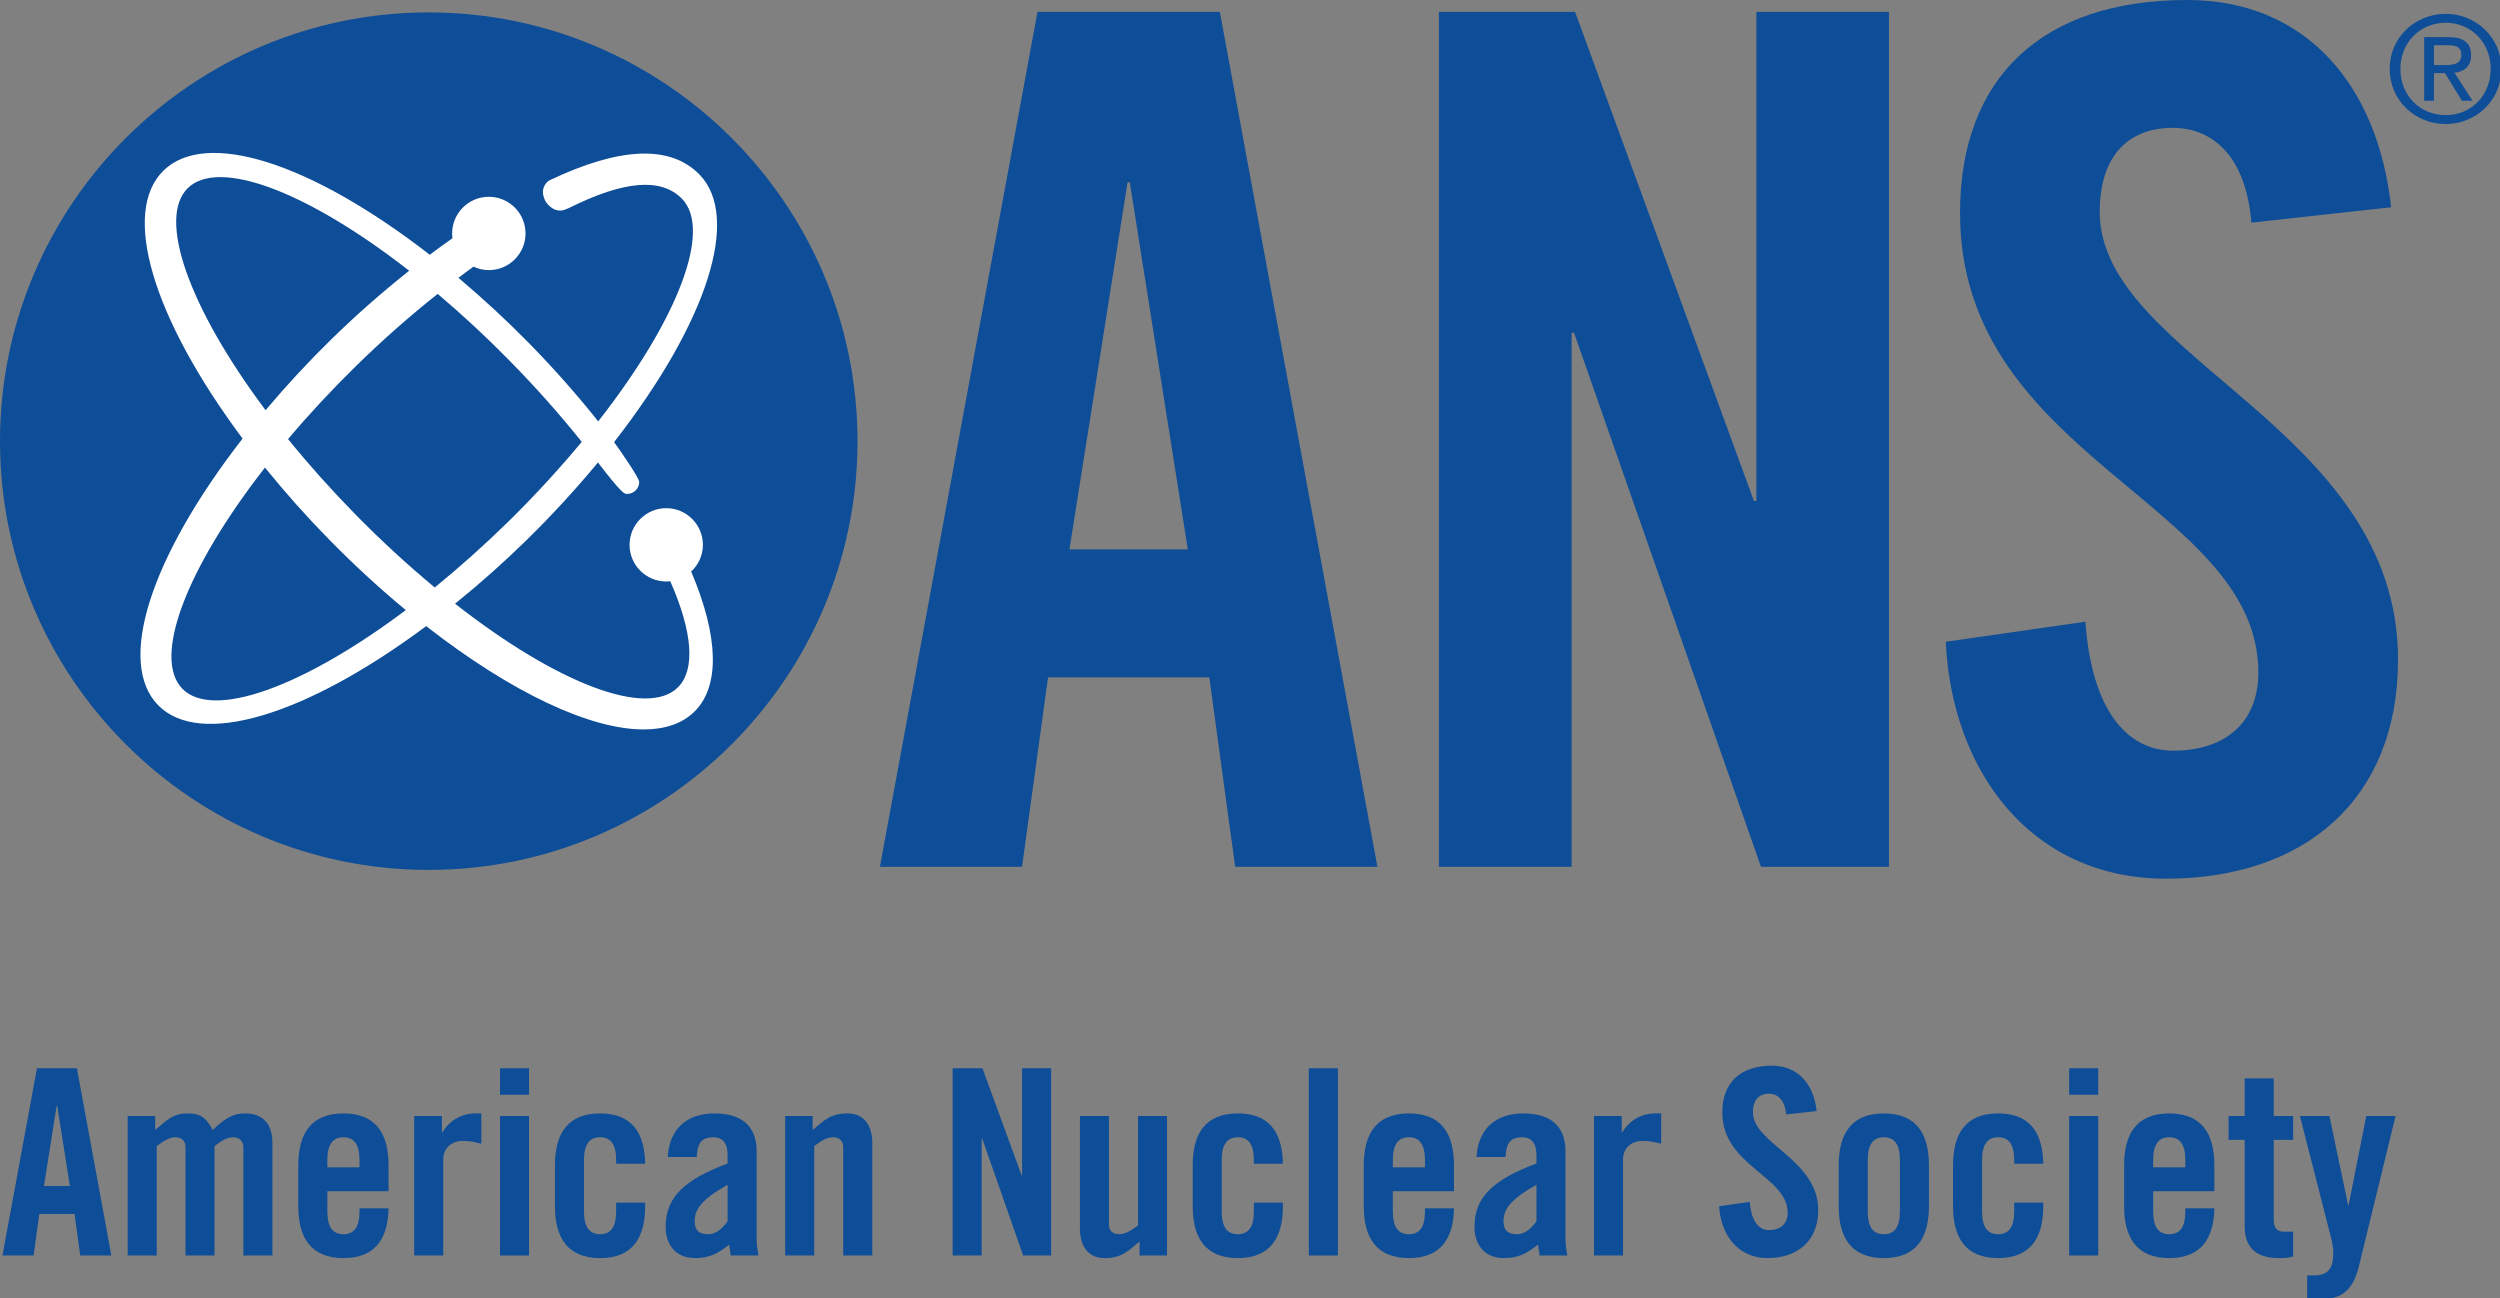 <?xml version="1.0" encoding="UTF-8" standalone="no"?> <svg xmlns="http://www.w3.org/2000/svg" xmlns:xlink="http://www.w3.org/1999/xlink" xmlns:serif="http://www.serif.com/" width="100%" height="100%" viewBox="0 0 233 121" version="1.1" xml:space="preserve" style="fill-rule:evenodd;clip-rule:evenodd;stroke-linejoin:round;stroke-miterlimit:2;"><rect x="0" y="0" width="233" height="121" fill="#808080" stroke="none"/> <g transform="matrix(1.429,0,0,1.429,0,-0.37)"> <path d="M54.423,29.041C54.423,43.555 42.581,55.321 27.973,55.321C13.365,55.321 1.523,43.555 1.523,29.041C1.523,14.526 13.365,2.76 27.973,2.76C42.581,2.76 54.423,14.526 54.423,29.041Z" style="fill:white;fill-rule:nonzero;"></path> <path d="M69.749,36.093L77.471,36.093L73.686,12.15L73.54,12.15L69.749,36.093ZM66.657,56.793L57.389,56.793L67.666,1.031L79.559,1.031L89.836,56.793L80.558,56.793L78.871,44.433L68.355,44.433L66.657,56.793Z" style="fill:rgb(14,77,151);fill-rule:nonzero;"></path> <path d="M93.848,56.793L93.848,1.031L102.726,1.031L114.392,32.933L114.551,32.933L114.551,1.031L123.198,1.031L123.198,56.793L114.85,56.793L102.658,21.959L102.501,21.959L102.501,56.793L93.848,56.793Z" style="fill:rgb(14,77,151);fill-rule:nonzero;"></path> <path d="M146.834,14.779C146.445,9.99 143.901,8.596 141.734,8.596C138.642,8.596 136.945,10.605 136.945,14.079C136.945,23.584 156.401,28.143 156.401,43.271C156.401,52.471 150.23,57.567 141.273,57.567C132.388,57.567 127.288,50.463 126.903,42.115L136.014,40.807C136.398,46.437 138.642,49.219 141.734,49.219C145.058,49.219 147.29,47.454 147.29,44.123C147.29,33.083 127.834,30.145 127.834,14.159C127.834,5.274 133.233,0.259 142.654,0.259C150.455,0.259 155.098,5.895 155.95,13.776L146.834,14.779Z" style="fill:rgb(14,77,151);fill-rule:nonzero;"></path> <path d="M41.691,31.692C41.691,32.123 41.333,32.474 40.892,32.474C40.728,32.474 40.574,32.474 38.998,30.422C37.559,32.163 36,33.858 34.362,35.465C32.87,36.928 31.296,38.329 29.679,39.632C36.372,44.875 42.192,47.07 44.205,45.097C45.362,43.957 45.186,41.5 43.715,38.169C43.632,38.178 43.545,38.183 43.452,38.183C42.133,38.183 41.06,37.112 41.06,35.795C41.06,34.476 42.133,33.402 43.452,33.402C44.771,33.402 45.844,34.476 45.844,35.795C45.844,36.455 45.568,37.079 45.079,37.535C46.887,41.788 46.963,45.031 45.288,46.675C44.494,47.455 43.366,47.833 41.978,47.834C38.507,47.834 33.406,45.467 27.795,41.095C19.878,46.988 13.028,49.014 10.316,46.255C7.601,43.486 9.762,36.669 15.82,28.863C9.922,20.948 7.896,14.098 10.662,11.386C13.427,8.679 20.234,10.833 28.03,16.873C28.595,16.449 29.072,16.103 29.51,15.798C29.496,15.693 29.489,15.589 29.489,15.484C29.489,14.165 30.562,13.093 31.882,13.093C33.202,13.093 34.275,14.165 34.275,15.484C34.275,16.803 33.202,17.877 31.882,17.877C31.543,17.877 31.207,17.8 30.882,17.649C30.557,17.882 30.228,18.13 29.899,18.379C31.503,19.729 33.049,21.159 34.497,22.635C36.119,24.29 37.638,26.006 39.015,27.741C44.256,21.053 46.451,15.236 44.476,13.22C43.115,11.835 40.707,12.032 37.118,13.821L36.919,13.902C36.267,14.208 35.745,13.68 35.563,13.358C35.197,12.629 35.581,12.166 35.834,12.022C40.432,9.83 43.716,9.702 45.612,11.634C48.336,14.412 46.153,21.256 40.051,29.094C40.555,29.785 41.691,31.447 41.691,31.692ZM27.958,1.068C12.542,1.068 0,13.614 0,29.034C0,44.452 12.542,56.995 27.958,56.995C43.38,56.995 55.927,44.452 55.927,29.034C55.927,13.614 43.38,1.068 27.958,1.068Z" style="fill:rgb(14,77,151);fill-rule:nonzero;"></path> <path d="M17.281,30.754C12.096,37.402 9.933,43.182 11.898,45.184C13.865,47.187 19.702,45.124 26.465,40.05C24.739,38.621 23.053,37.069 21.453,35.435C20.014,33.971 18.612,32.397 17.281,30.754Z" style="fill:rgb(14,77,151);fill-rule:nonzero;"></path> <path d="M21.567,22.429C23.174,20.853 24.896,19.336 26.687,17.918C20.036,12.729 14.252,10.562 12.248,12.527C10.252,14.485 12.291,20.288 17.321,27.013C18.67,25.41 20.098,23.869 21.567,22.429Z" style="fill:rgb(14,77,151);fill-rule:nonzero;"></path> <path d="M28.546,19.426C26.703,20.888 24.909,22.472 23.214,24.137C21.651,25.667 20.162,27.267 18.786,28.896C20.125,30.548 21.595,32.193 23.16,33.788C24.811,35.474 26.557,37.083 28.353,38.574C29.993,37.238 31.609,35.793 33.158,34.275C34.852,32.61 36.461,30.862 37.942,29.077C36.524,27.303 34.961,25.543 33.295,23.844C31.77,22.286 30.172,20.801 28.546,19.426Z" style="fill:rgb(14,77,151);fill-rule:nonzero;"></path> <path d="M2.868,77.611L4.559,77.611L3.729,72.369L3.695,72.369L2.868,77.611ZM2.19,82.142L0.161,82.142L2.41,69.933L5.014,69.933L7.263,82.142L5.233,82.142L4.861,79.437L2.562,79.437L2.19,82.142Z" style="fill:rgb(14,77,151);fill-rule:nonzero;"></path> <path d="M12.098,82.142L12.098,75.092C12.098,74.635 11.811,74.431 11.439,74.431C11.031,74.431 10.66,74.685 10.222,75.007L10.222,82.142L8.328,82.142L8.328,73.046L10.12,73.046L10.12,73.958C10.914,73.281 11.32,72.876 12.216,72.876C13.163,72.876 13.469,73.214 13.873,73.958C14.788,73.079 15.297,72.876 15.991,72.876C17.176,72.876 17.767,73.603 17.767,74.786L17.767,82.142L15.873,82.142L15.873,75.092C15.873,74.635 15.566,74.431 15.195,74.431C14.788,74.431 14.415,74.685 13.992,75.007L13.992,82.142L12.098,82.142Z" style="fill:rgb(14,77,151);fill-rule:nonzero;"></path> <path d="M23.448,76.393L23.448,75.919C23.448,74.871 23.076,74.431 22.399,74.431C21.722,74.431 21.35,74.871 21.35,75.919L21.35,76.393L23.448,76.393ZM25.342,77.949L21.35,77.949L21.35,79.267C21.35,80.317 21.722,80.755 22.399,80.755C23.076,80.755 23.448,80.317 23.448,79.267L23.448,79.065L25.342,79.065C25.306,80.992 24.513,82.312 22.399,82.312C20.235,82.312 19.455,80.925 19.455,78.93L19.455,76.257C19.455,74.263 20.235,72.876 22.399,72.876C24.563,72.876 25.342,74.263 25.342,76.257L25.342,77.949Z" style="fill:rgb(14,77,151);fill-rule:nonzero;"></path> <path d="M27.014,82.142L27.014,73.046L28.823,73.046L28.823,74.11L28.859,74.11C29.315,73.333 30.109,72.876 31.006,72.876L31.394,72.876L31.394,74.855C31.055,74.77 30.734,74.667 30.175,74.667C29.533,74.667 28.908,75.075 28.908,75.884L28.908,82.142L27.014,82.142Z" style="fill:rgb(14,77,151);fill-rule:nonzero;"></path> <path d="M32.612,82.142L32.612,73.046L34.503,73.046L34.503,82.142L32.612,82.142ZM32.612,71.658L32.612,69.933L34.503,69.933L34.503,71.658L32.612,71.658Z" style="fill:rgb(14,77,151);fill-rule:nonzero;"></path> <path d="M40.186,76.157L40.186,75.919C40.186,74.871 39.815,74.431 39.137,74.431C38.46,74.431 38.088,74.871 38.088,75.919L38.088,79.267C38.088,80.317 38.46,80.755 39.137,80.755C39.815,80.755 40.186,80.317 40.186,79.267L40.186,78.693L42.078,78.693L42.078,78.93C42.078,80.925 41.302,82.312 39.137,82.312C36.973,82.312 36.194,80.925 36.194,78.93L36.194,76.257C36.194,74.263 36.973,72.876 39.137,72.876C41.268,72.876 42.045,74.211 42.078,76.157L40.186,76.157Z" style="fill:rgb(14,77,151);fill-rule:nonzero;"></path> <path d="M47.455,77.527C45.731,78.507 45.308,79.133 45.308,79.927C45.308,80.519 45.614,80.755 46.187,80.755C46.712,80.755 47.134,80.367 47.455,79.91L47.455,77.527ZM43.552,75.717C43.651,73.874 44.818,72.876 46.594,72.876C48.353,72.876 49.349,73.687 49.349,75.345L49.349,81.18C49.349,81.465 49.416,81.838 49.468,82.142L47.659,82.142C47.643,81.888 47.574,81.653 47.558,81.433C46.848,82.007 46.256,82.312 45.342,82.312C44.058,82.312 43.414,81.433 43.414,80.266C43.414,78.269 44.732,77.171 47.455,76.14L47.455,75.598C47.455,74.837 47.153,74.431 46.525,74.431C45.664,74.431 45.476,74.939 45.442,75.717L43.552,75.717Z" style="fill:rgb(14,77,151);fill-rule:nonzero;"></path> <path d="M51.209,82.142L51.209,73.046L53.001,73.046L53.001,73.958C53.794,73.281 54.202,72.876 55.3,72.876C56.297,72.876 56.891,73.603 56.891,74.786L56.891,82.142L54.995,82.142L54.995,75.092C54.995,74.635 54.725,74.431 54.32,74.431C53.916,74.431 53.543,74.685 53.104,75.007L53.104,82.142L51.209,82.142Z" style="fill:rgb(14,77,151);fill-rule:nonzero;"></path> <path d="M62.132,82.142L62.132,69.933L64.076,69.933L66.629,76.917L66.661,76.917L66.661,69.933L68.556,69.933L68.556,82.142L66.73,82.142L64.06,74.516L64.024,74.516L64.024,82.142L62.132,82.142Z" style="fill:rgb(14,77,151);fill-rule:nonzero;"></path> <path d="M76.114,73.046L76.114,82.142L74.322,82.142L74.322,81.229C73.526,81.906 73.121,82.312 72.022,82.312C71.023,82.312 70.433,81.584 70.433,80.4L70.433,73.046L72.325,73.046L72.325,80.097C72.325,80.553 72.598,80.755 73.003,80.755C73.407,80.755 73.78,80.502 74.223,80.18L74.223,73.046L76.114,73.046Z" style="fill:rgb(14,77,151);fill-rule:nonzero;"></path> <path d="M81.778,76.157L81.778,75.919C81.778,74.871 81.406,74.431 80.729,74.431C80.054,74.431 79.68,74.871 79.68,75.919L79.68,79.267C79.68,80.317 80.054,80.755 80.729,80.755C81.406,80.755 81.778,80.317 81.778,79.267L81.778,78.693L83.672,78.693L83.672,78.93C83.672,80.925 82.894,82.312 80.729,82.312C78.566,82.312 77.788,80.925 77.788,78.93L77.788,76.257C77.788,74.263 78.566,72.876 80.729,72.876C82.86,72.876 83.637,74.211 83.672,76.157L81.778,76.157Z" style="fill:rgb(14,77,151);fill-rule:nonzero;"></path> <rect x="85.361" y="69.933" width="1.897" height="12.209" style="fill:rgb(14,77,151);fill-rule:nonzero;"></rect> <path d="M92.936,76.393L92.936,75.919C92.936,74.871 92.564,74.431 91.889,74.431C91.212,74.431 90.84,74.871 90.84,75.919L90.84,76.393L92.936,76.393ZM94.83,77.949L90.84,77.949L90.84,79.267C90.84,80.317 91.212,80.755 91.889,80.755C92.564,80.755 92.936,80.317 92.936,79.267L92.936,79.065L94.83,79.065C94.797,80.992 94.002,82.312 91.889,82.312C89.725,82.312 88.946,80.925 88.946,78.93L88.946,76.257C88.946,74.263 89.725,72.876 91.889,72.876C94.053,72.876 94.83,74.263 94.83,76.257L94.83,77.949Z" style="fill:rgb(14,77,151);fill-rule:nonzero;"></path> <path d="M100.208,77.527C98.482,78.507 98.06,79.133 98.06,79.927C98.06,80.519 98.363,80.755 98.939,80.755C99.464,80.755 99.886,80.367 100.208,79.91L100.208,77.527ZM96.301,75.717C96.402,73.874 97.569,72.876 99.343,72.876C101.103,72.876 102.102,73.687 102.102,75.345L102.102,81.18C102.102,81.465 102.168,81.838 102.221,82.142L100.412,82.142C100.393,81.888 100.327,81.653 100.31,81.433C99.599,82.007 99.007,82.312 98.093,82.312C96.809,82.312 96.166,81.433 96.166,80.266C96.166,78.269 97.484,77.171 100.208,76.14L100.208,75.598C100.208,74.837 99.902,74.431 99.277,74.431C98.415,74.431 98.228,74.939 98.195,75.717L96.301,75.717Z" style="fill:rgb(14,77,151);fill-rule:nonzero;"></path> <path d="M103.961,82.142L103.961,73.046L105.77,73.046L105.77,74.11L105.804,74.11C106.261,73.333 107.054,72.876 107.951,72.876L108.342,72.876L108.342,74.855C108.003,74.77 107.682,74.667 107.122,74.667C106.48,74.667 105.855,75.075 105.855,75.884L105.855,82.142L103.961,82.142Z" style="fill:rgb(14,77,151);fill-rule:nonzero;"></path> <path d="M116.49,72.944C116.404,71.895 115.846,71.59 115.375,71.59C114.698,71.59 114.326,72.03 114.326,72.791C114.326,74.871 118.585,75.868 118.585,79.183C118.585,81.196 117.234,82.312 115.273,82.312C113.328,82.312 112.211,80.755 112.125,78.93L114.122,78.642C114.207,79.878 114.698,80.486 115.375,80.486C116.101,80.486 116.592,80.097 116.592,79.368C116.592,76.951 112.329,76.309 112.329,72.808C112.329,70.863 113.513,69.763 115.576,69.763C117.283,69.763 118.298,70.997 118.484,72.723L116.49,72.944Z" style="fill:rgb(14,77,151);fill-rule:nonzero;"></path> <path d="M123.913,75.919C123.913,74.871 123.541,74.431 122.864,74.431C122.187,74.431 121.815,74.871 121.815,75.919L121.815,79.267C121.815,80.317 122.187,80.755 122.864,80.755C123.541,80.755 123.913,80.317 123.913,79.267L123.913,75.919ZM119.921,76.257C119.921,74.263 120.7,72.876 122.864,72.876C125.028,72.876 125.805,74.263 125.805,76.257L125.805,78.93C125.805,80.925 125.028,82.312 122.864,82.312C120.7,82.312 119.921,80.925 119.921,78.93L119.921,76.257Z" style="fill:rgb(14,77,151);fill-rule:nonzero;"></path> <path d="M131.367,76.157L131.367,75.919C131.367,74.871 130.996,74.431 130.32,74.431C129.643,74.431 129.271,74.871 129.271,75.919L129.271,79.267C129.271,80.317 129.643,80.755 130.32,80.755C130.996,80.755 131.367,80.317 131.367,79.267L131.367,78.693L133.261,78.693L133.261,78.93C133.261,80.925 132.485,82.312 130.32,82.312C128.154,82.312 127.377,80.925 127.377,78.93L127.377,76.257C127.377,74.263 128.154,72.876 130.32,72.876C132.45,72.876 133.229,74.211 133.261,76.157L131.367,76.157Z" style="fill:rgb(14,77,151);fill-rule:nonzero;"></path> <path d="M134.953,82.142L134.953,73.046L136.847,73.046L136.847,82.142L134.953,82.142ZM134.953,71.658L134.953,69.933L136.847,69.933L136.847,71.658L134.953,71.658Z" style="fill:rgb(14,77,151);fill-rule:nonzero;"></path> <path d="M142.528,76.393L142.528,75.919C142.528,74.871 142.155,74.431 141.479,74.431C140.801,74.431 140.429,74.871 140.429,75.919L140.429,76.393L142.528,76.393ZM144.422,77.949L140.429,77.949L140.429,79.267C140.429,80.317 140.801,80.755 141.479,80.755C142.155,80.755 142.528,80.317 142.528,79.267L142.528,79.065L144.422,79.065C144.386,80.992 143.592,82.312 141.479,82.312C139.314,82.312 138.536,80.925 138.536,78.93L138.536,76.257C138.536,74.263 139.314,72.876 141.479,72.876C143.642,72.876 144.422,74.263 144.422,76.257L144.422,77.949Z" style="fill:rgb(14,77,151);fill-rule:nonzero;"></path> <path d="M145.35,74.6L145.35,73.046L146.399,73.046L146.399,70.592L148.293,70.592L148.293,73.046L149.56,73.046L149.56,74.6L148.293,74.6L148.293,79.843C148.293,80.317 148.495,80.588 148.935,80.588L149.56,80.588L149.56,82.209C149.306,82.278 149.087,82.312 148.613,82.312C147.194,82.312 146.399,81.653 146.399,80.266L146.399,74.6L145.35,74.6Z" style="fill:rgb(14,77,151);fill-rule:nonzero;"></path> <path d="M154.329,73.046L156.24,73.046L153.855,82.819C153.45,84.476 152.688,85 151.269,85L150.474,85L150.474,83.443L150.931,83.443C151.876,83.443 152.181,82.936 152.181,81.973C152.181,81.601 152.095,81.212 151.978,80.772L150.001,73.046L151.928,73.046L153.145,78.861L153.178,78.861L154.329,73.046Z" style="fill:rgb(14,77,151);fill-rule:nonzero;"></path> <path d="M158.745,4.503L159.5,4.503C160.275,4.503 160.527,4.281 160.527,3.825C160.527,3.428 160.333,3.205 159.606,3.205L158.745,3.205L158.745,4.503ZM158.745,6.828L158.105,6.828L158.105,2.682L159.693,2.682C160.682,2.682 161.166,3.05 161.166,3.864C161.166,4.61 160.701,4.93 160.081,5.007L161.263,6.828L160.565,6.828L159.461,5.026L158.745,5.026L158.745,6.828ZM159.51,1.742C157.844,1.742 156.555,3.031 156.555,4.746C156.555,6.499 157.844,7.768 159.51,7.768C161.156,7.768 162.445,6.499 162.445,4.746C162.445,3.031 161.156,1.742 159.51,1.742ZM159.51,1.161C161.466,1.161 163.143,2.682 163.143,4.746C163.143,6.828 161.466,8.349 159.51,8.349C157.534,8.349 155.857,6.828 155.857,4.746C155.857,2.682 157.534,1.161 159.51,1.161Z" style="fill:rgb(14,77,151);fill-rule:nonzero;"></path> </g> </svg> 